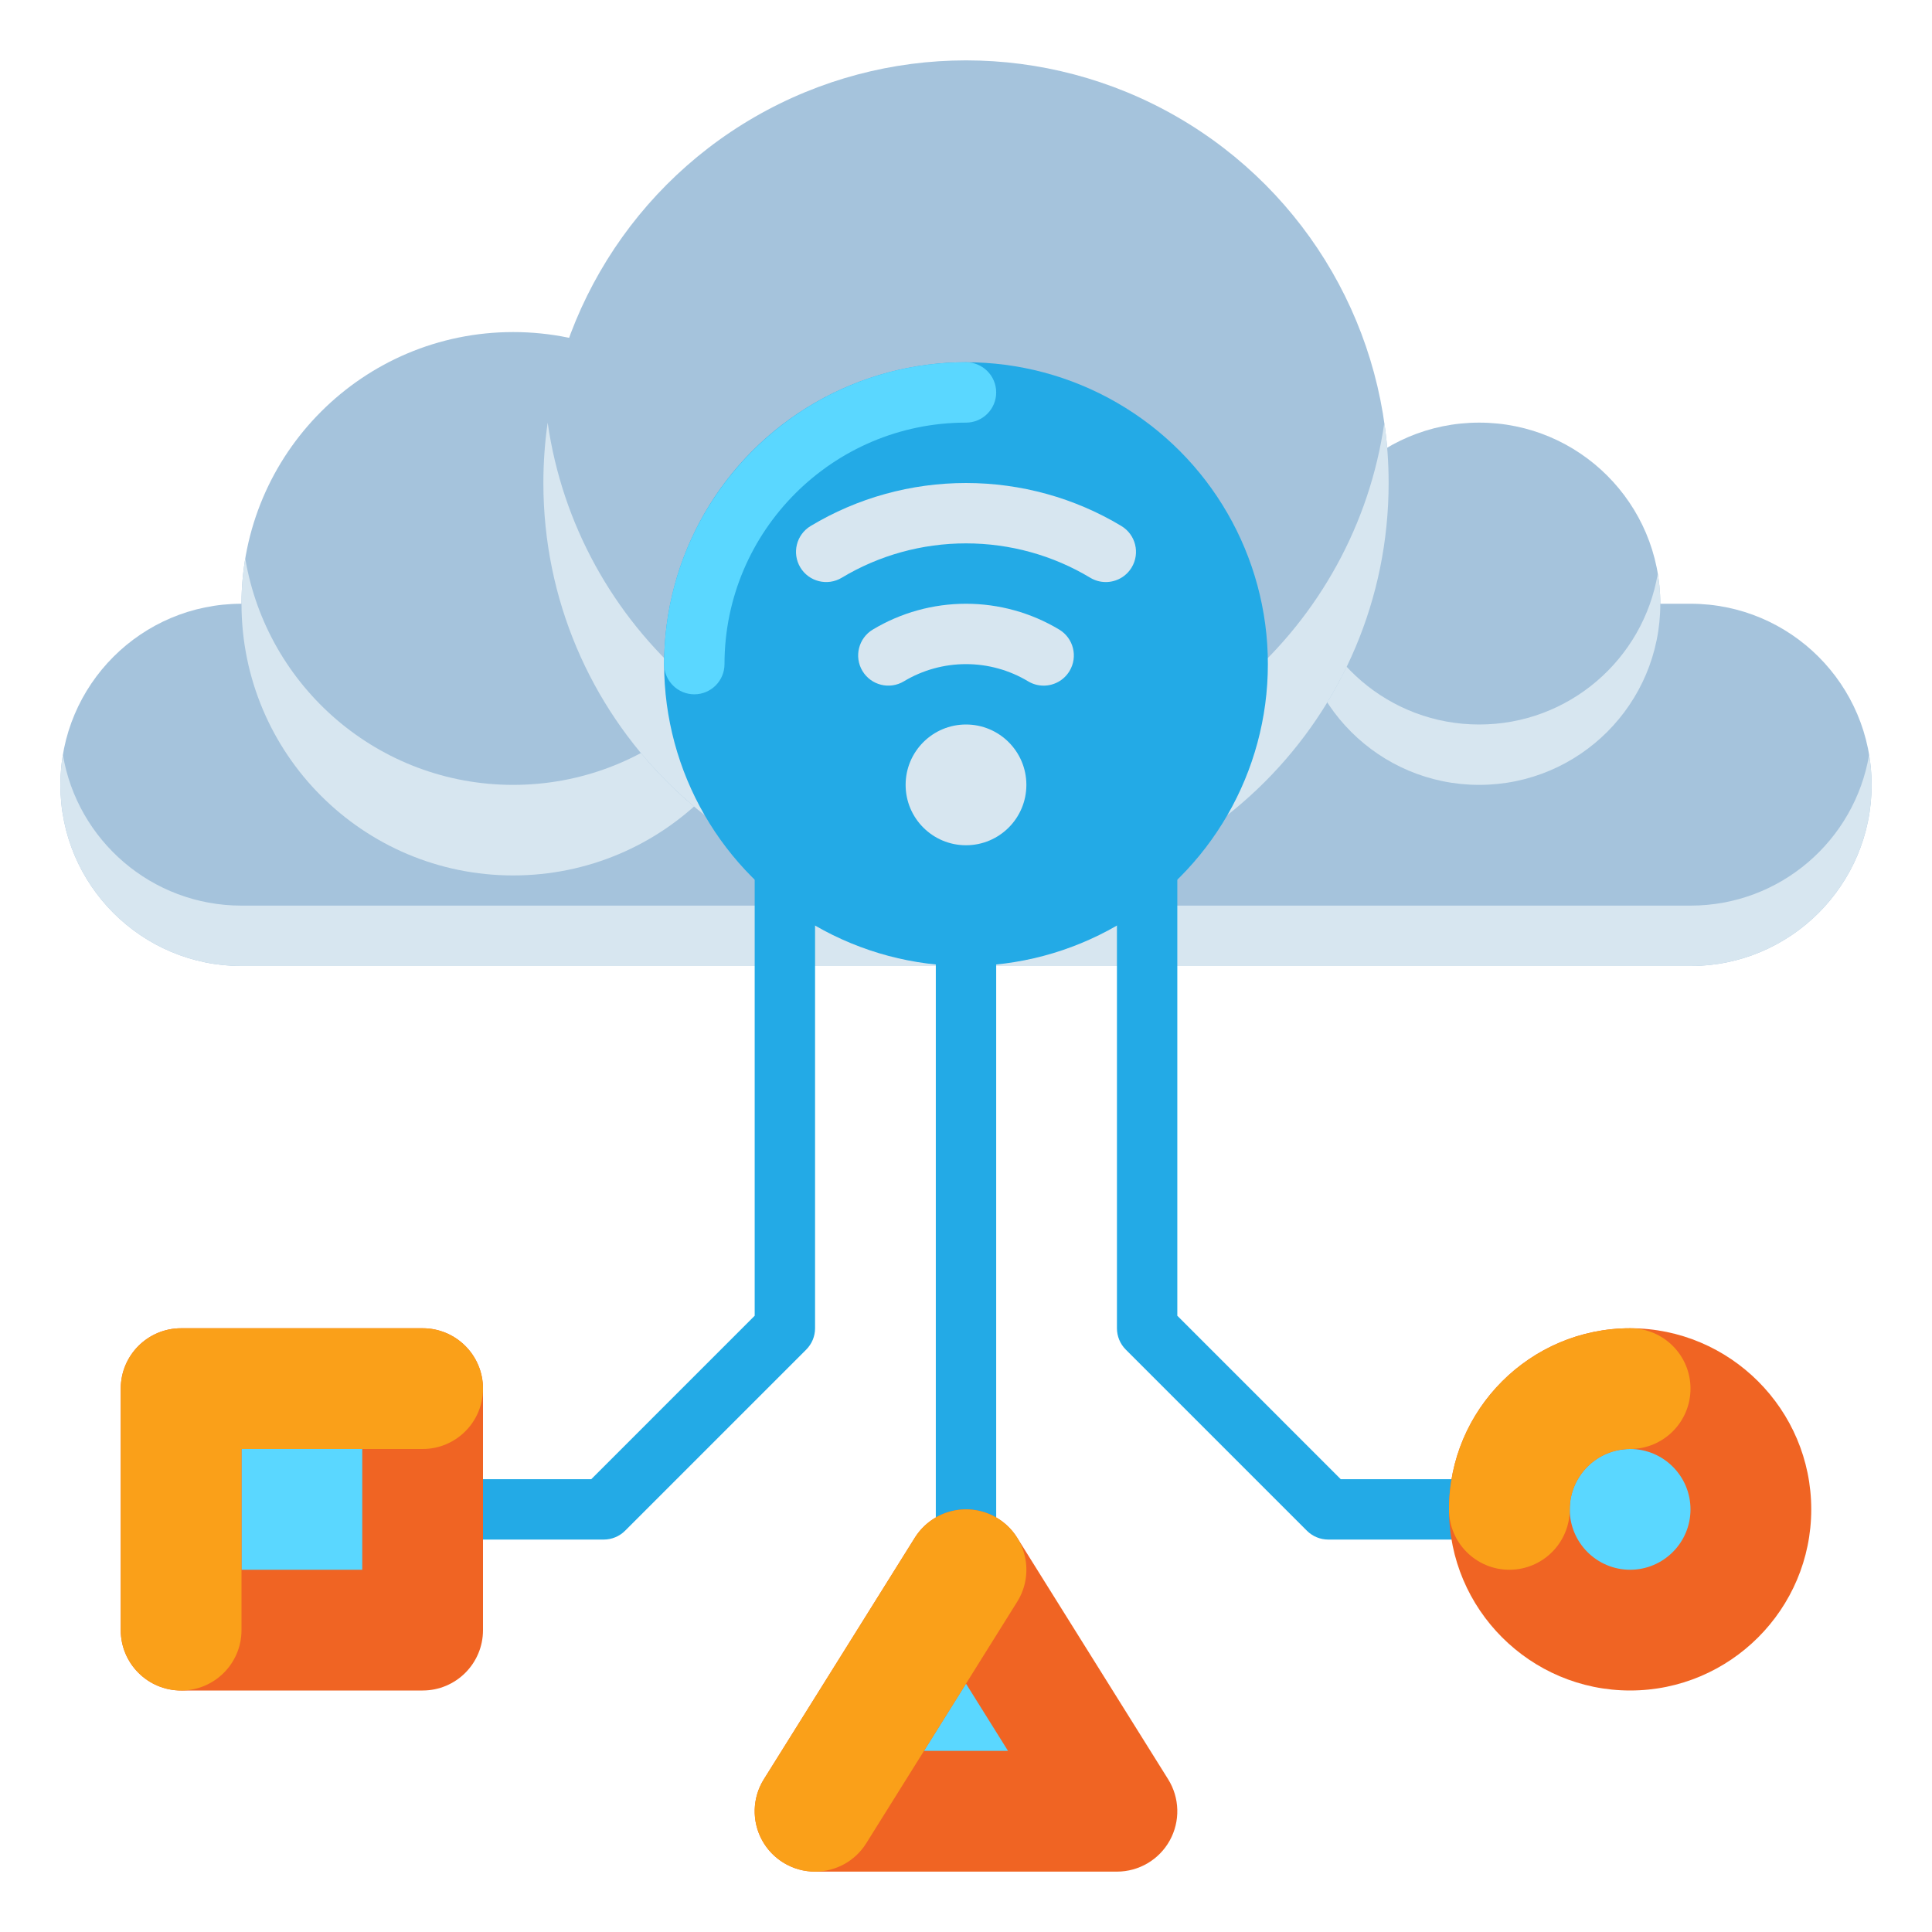 <svg id="Layer_1" height="512" viewBox="0 0 512 512" width="512" xmlns="http://www.w3.org/2000/svg"><g><g><g><path d="m64 256h384c26.51 0 48-21.49 48-48 0-26.51-21.49-48-48-48h-384c-26.51 0-48 21.49-48 48 0 26.51 21.49 48 48 48z" fill="#a5c3dc"/></g><g><path d="m64 240h384c23.784 0 43.527-17.298 47.336-39.999.436 2.601.664 5.273.664 7.999 0 26.51-21.49 48-48 48h-384c-26.51 0-48-21.49-48-48 0-2.726.228-5.398.664-7.999 3.809 22.701 23.552 39.999 47.336 39.999z" fill="#d7e6f0"/></g><g><circle cx="136" cy="160" fill="#a5c3dc" r="72"/></g><g><path d="m136 208c35.676 0 65.291-25.947 71.004-60 .655 3.902.996 7.912.996 12 0 39.765-32.235 72-72 72s-72-32.235-72-72c0-4.088.341-8.098.996-12 5.713 34.053 35.328 60 71.004 60z" fill="#d7e6f0"/></g><g><circle cx="392" cy="160" fill="#a5c3dc" r="48"/></g><g><path d="m392 192c23.783 0 43.513-17.3 47.324-40 .437 2.603.676 5.273.676 8 0 26.51-21.49 48-48 48s-48-21.49-48-48c0-2.727.239-5.397.676-8 3.811 22.7 23.541 40 47.324 40z" fill="#d7e6f0"/></g><g><circle cx="256" cy="128" fill="#a5c3dc" r="112"/></g><g><path d="m256 208c56.423 0 103.102-41.724 110.865-96 .747 5.226 1.135 10.567 1.135 16 0 61.856-50.144 112-112 112s-112-50.144-112-112c0-5.433.387-10.774 1.135-16 7.763 54.276 54.442 96 110.865 96z" fill="#d7e6f0"/></g></g><g><path d="m160 408h-96c-4.418 0-8-3.582-8-8s3.582-8 8-8h92.687l43.313-43.314v-172.686c0-4.418 3.582-8 8-8s8 3.582 8 8v176c0 2.122-.843 4.156-2.343 5.657l-48 48c-1.5 1.5-3.535 2.343-5.657 2.343z" fill="#23aae6"/></g><g><path d="m448 408h-96c-2.122 0-4.157-.843-5.657-2.343l-48-48c-1.5-1.5-2.343-3.535-2.343-5.657v-176c0-4.418 3.582-8 8-8s8 3.582 8 8v172.686l43.313 43.314h92.687c4.418 0 8 3.582 8 8s-3.582 8-8 8z" fill="#23aae6"/></g><g><g><circle cx="256" cy="176" fill="#23aae6" r="80"/></g><g><path d="m184 184c-4.418 0-8-3.582-8-8 0-44.112 35.888-80 80-80 4.418 0 8 3.582 8 8s-3.582 8-8 8c-35.29 0-64 28.71-64 64 0 4.418-3.582 8-8 8z" fill="#5ad7ff"/></g><g><g><circle cx="256" cy="208" fill="#d7e6f0" r="16"/></g><g><path d="m276.572 181.701c-1.403 0-2.825-.369-4.115-1.145-4.956-2.981-10.647-4.556-16.457-4.556s-11.501 1.575-16.458 4.556c-3.788 2.277-8.702 1.052-10.979-2.733-2.277-3.786-1.053-8.702 2.733-10.979 7.448-4.477 15.99-6.844 24.704-6.844s17.256 2.367 24.703 6.844c3.787 2.277 5.01 7.192 2.733 10.979-1.501 2.496-4.148 3.878-6.864 3.878z" fill="#d7e6f0"/></g><g><path d="m293.042 154.251c-1.404 0-2.826-.37-4.117-1.146-9.9-5.957-21.285-9.105-32.925-9.105s-23.025 3.148-32.925 9.105c-3.787 2.277-8.702 1.055-10.979-2.73-2.278-3.786-1.055-8.702 2.73-10.979 12.39-7.456 26.628-11.396 41.174-11.396s28.784 3.94 41.174 11.395c3.786 2.278 5.008 7.194 2.73 10.979-1.501 2.495-4.148 3.877-6.862 3.877z" fill="#d7e6f0"/></g></g></g><g><path d="m248 248h16v200h-16z" fill="#23aae6"/></g><g><g><circle cx="432" cy="400" fill="#5ad7ff" r="32"/><path d="m432 448c-26.467 0-48-21.533-48-48s21.533-48 48-48 48 21.533 48 48-21.533 48-48 48zm0-64c-8.822 0-16 7.177-16 16s7.178 16 16 16 16-7.177 16-16-7.178-16-16-16z" fill="#f06423"/></g><g><path d="m400 416c-8.836 0-16-7.164-16-16 0-26.467 21.533-48 48-48 8.836 0 16 7.164 16 16s-7.164 16-16 16c-8.822 0-16 7.177-16 16 0 8.836-7.164 16-16 16z" fill="#faa019"/></g></g><g><path d="m48 368h64v64h-64z" fill="#5ad7ff"/><path d="m112 448h-64c-8.836 0-16-7.163-16-16v-64c0-8.837 7.164-16 16-16h64c8.836 0 16 7.163 16 16v64c0 8.837-7.164 16-16 16zm-48-32h32v-32h-32z" fill="#f06423"/></g><g><path d="m48 448c-8.836 0-16-7.163-16-16v-64c0-8.837 7.164-16 16-16h64c8.836 0 16 7.163 16 16s-7.164 16-16 16h-48v48c0 8.837-7.164 16-16 16z" fill="#faa019"/></g><g><path d="m216 480 40-64 40 64z" fill="#5ad7ff"/><path d="m296 496h-80c-5.816 0-11.175-3.156-13.994-8.244-2.82-5.087-2.657-11.304.426-16.236l40-64c2.924-4.678 8.051-7.52 13.568-7.52s10.644 2.842 13.568 7.52l40 64c3.083 4.932 3.246 11.149.426 16.236-2.819 5.088-8.178 8.244-13.994 8.244zm-51.132-32h22.264l-11.132-17.811z" fill="#f06423"/></g><g><path d="m215.985 496.002c-2.896 0-5.828-.786-8.465-2.434-7.493-4.683-9.771-14.554-5.088-22.048l40-64c4.684-7.493 14.555-9.771 22.048-5.088s9.771 14.554 5.088 22.048l-40 64c-3.035 4.856-8.25 7.522-13.583 7.522z" fill="#faa019"/></g></g></svg>